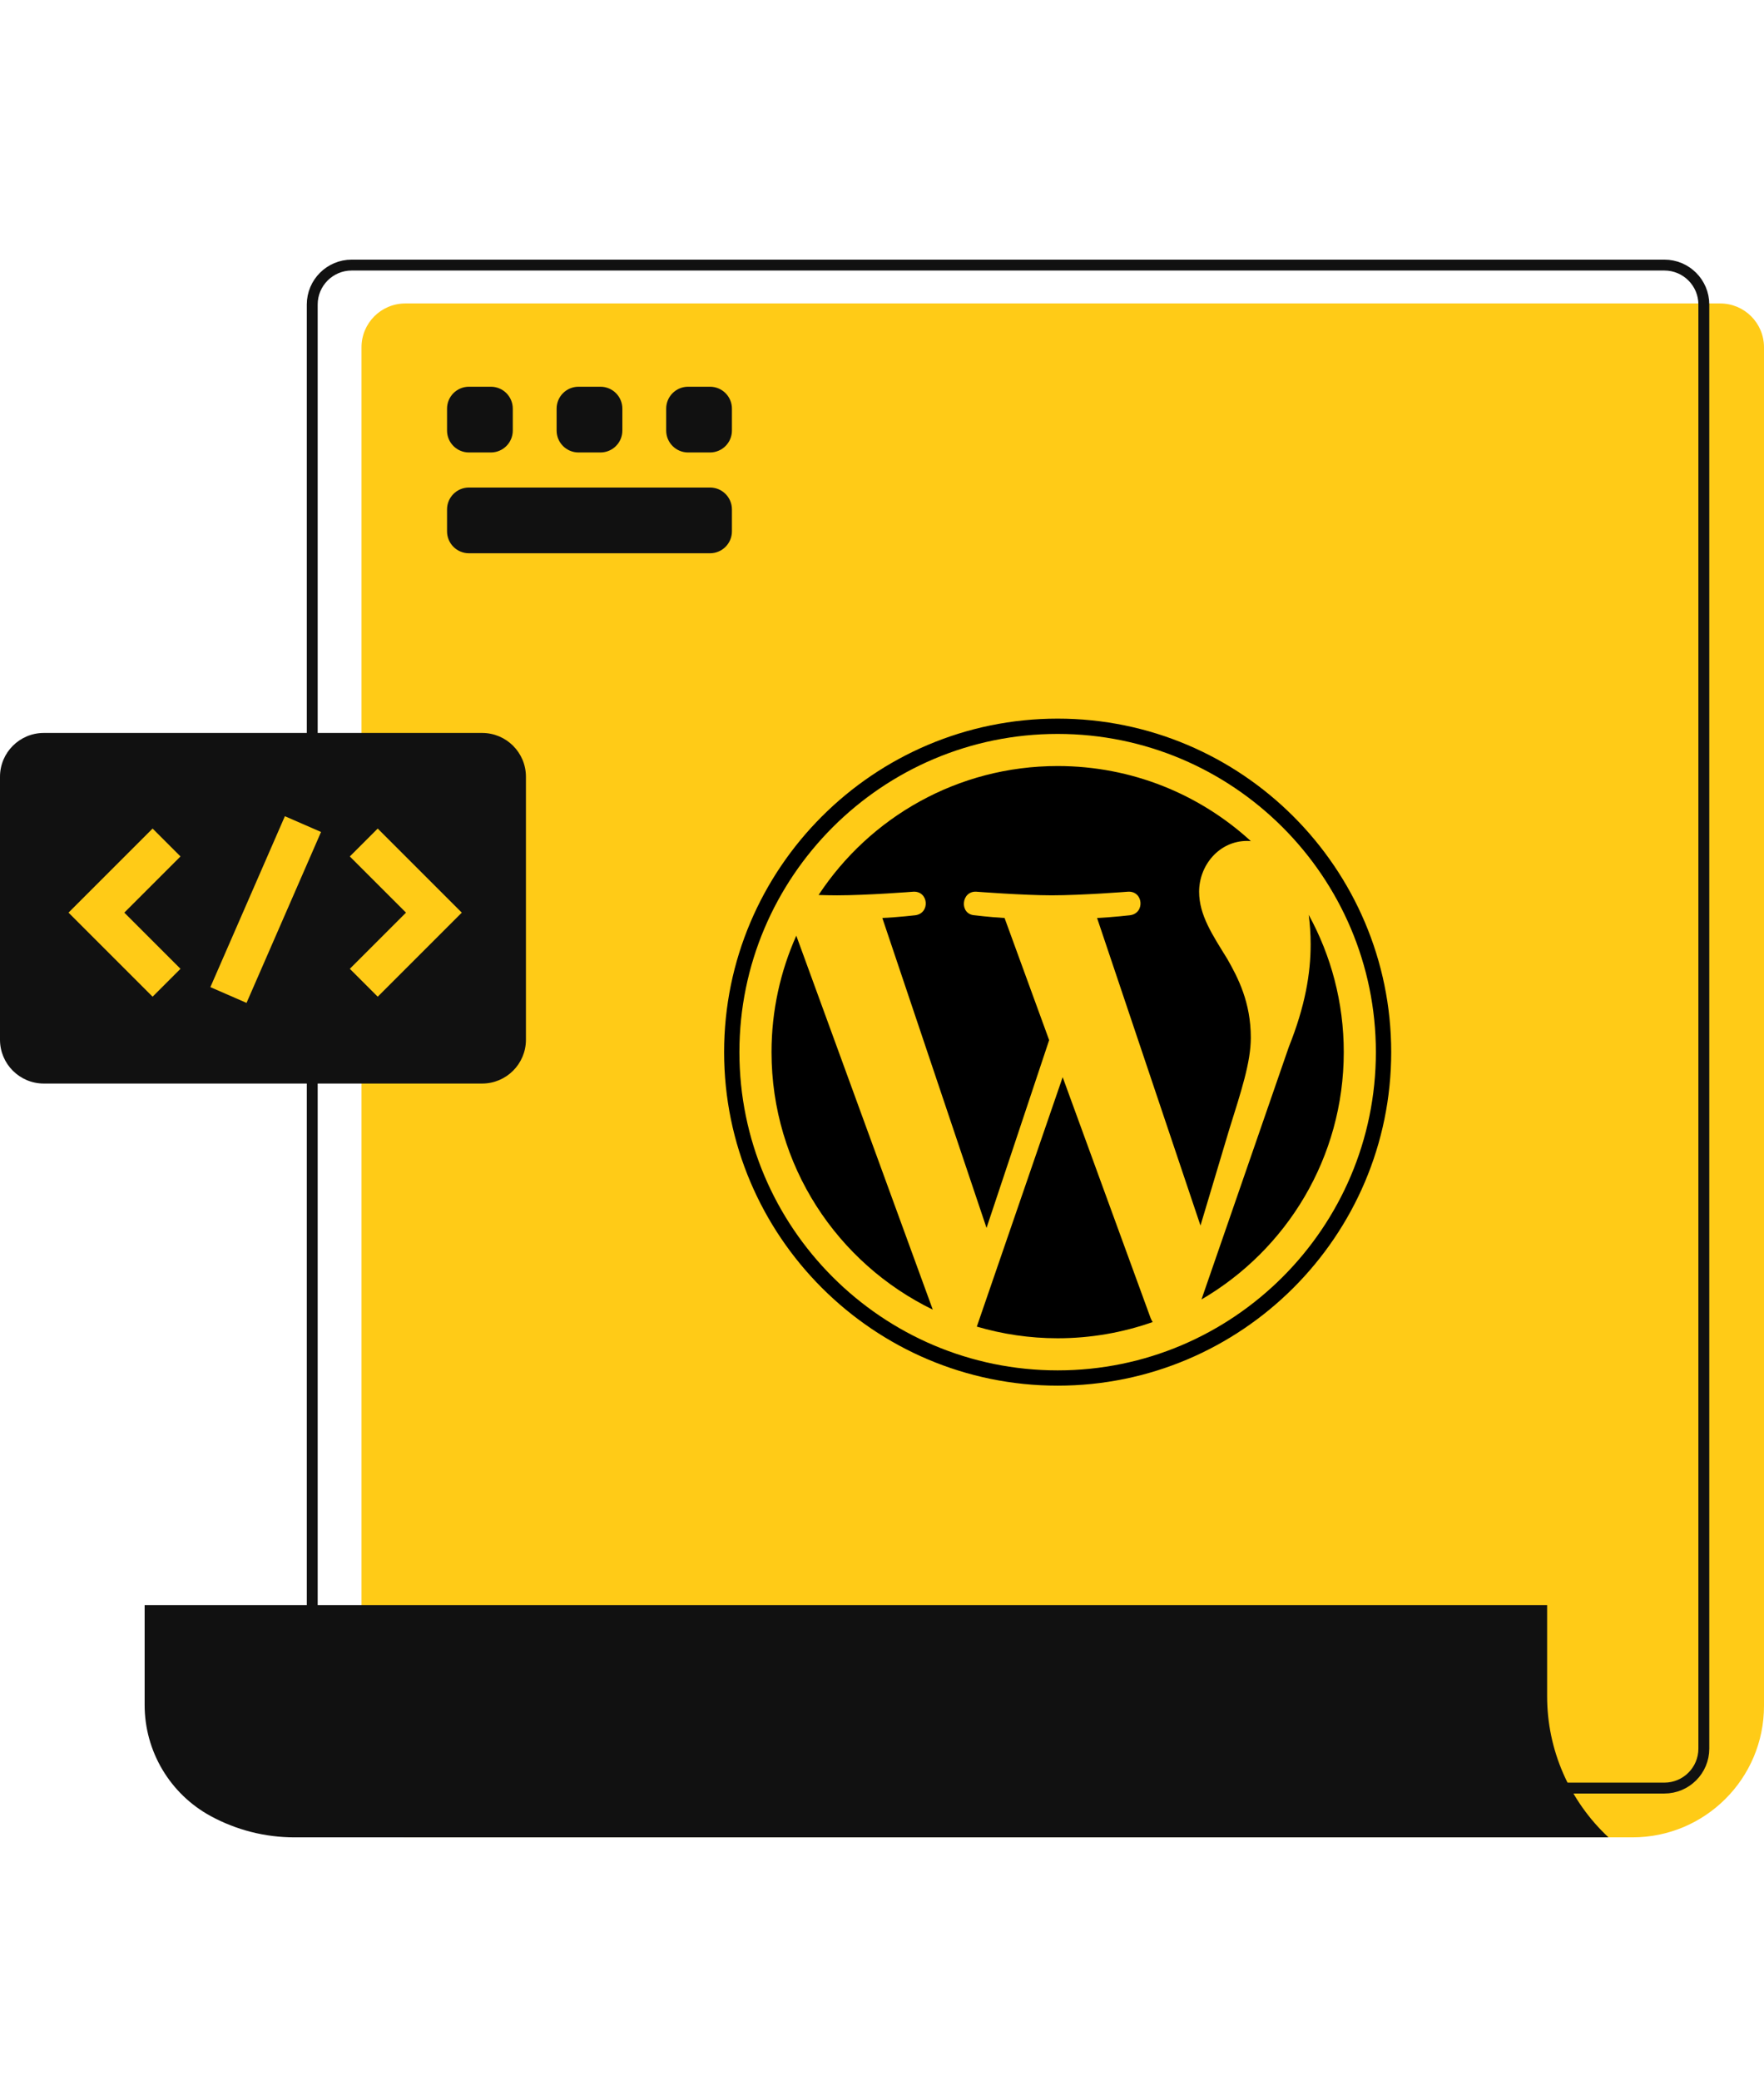 <svg xmlns="http://www.w3.org/2000/svg" width="324" height="382" viewBox="0 0 324 382" fill="none"><g clip-path="url(#clip0_2_64)"><path d="M66.4 63.79C66.4 59.344 70.004 55.74 74.45 55.74H315.95C320.396 55.74 324 59.344 324 63.79V313.34C324 326.678 313.188 337.49 299.85 337.49H74.45C70.004 337.49 66.4 333.886 66.4 329.44V63.79Z" fill="#FFCB17"></path><path d="M57.35 55.94C57.35 51.936 60.596 48.69 64.6 48.69H305.7C309.704 48.69 312.95 51.936 312.95 55.94V321.19C312.95 325.194 309.704 328.44 305.7 328.44H64.6C60.596 328.44 57.35 325.194 57.35 321.19V55.94Z" stroke="#111111" stroke-width="2"></path><path d="M26.565 294.825H284.165V311.585C284.165 321.409 288.247 330.792 295.435 337.49H54.057C48.694 337.49 43.417 336.148 38.705 333.587C31.223 329.521 26.565 321.687 26.565 313.172V294.825Z" fill="#111111"></path><path d="M88.55 134.63H8.05C3.604 134.63 0 138.234 0 142.68V190.98C0 195.426 3.604 199.03 8.05 199.03H88.55C92.996 199.03 96.6 195.426 96.6 190.98V142.68C96.6 138.234 92.996 134.63 88.55 134.63Z" fill="#111111"></path><path d="M30.59 154.755L17.71 167.635L30.59 180.515" stroke="#FFCB17" stroke-width="7.245"></path><path d="M66.815 154.755L79.695 167.635L66.815 180.515" stroke="#FFCB17" stroke-width="7.245"></path><path d="M55.646 151.373L41.961 182.768" stroke="#FFCB17" stroke-width="7.245"></path><path d="M90.16 71.035H86.135C83.912 71.035 82.11 72.837 82.11 75.06V79.085C82.11 81.308 83.912 83.11 86.135 83.11H90.16C92.383 83.11 94.185 81.308 94.185 79.085V75.06C94.185 72.837 92.383 71.035 90.16 71.035Z" fill="#111111"></path><path d="M130.41 89.55H86.135C83.912 89.55 82.11 91.352 82.11 93.575V97.6C82.11 99.823 83.912 101.625 86.135 101.625H130.41C132.633 101.625 134.435 99.823 134.435 97.6V93.575C134.435 91.352 132.633 89.55 130.41 89.55Z" fill="#111111"></path><path d="M110.285 71.035H106.26C104.037 71.035 102.235 72.837 102.235 75.06V79.085C102.235 81.308 104.037 83.11 106.26 83.11H110.285C112.508 83.11 114.31 81.308 114.31 79.085V75.06C114.31 72.837 112.508 71.035 110.285 71.035Z" fill="#111111"></path><path d="M130.41 71.035H126.385C124.162 71.035 122.36 72.837 122.36 75.06V79.085C122.36 81.308 124.162 83.11 126.385 83.11H130.41C132.633 83.11 134.435 81.308 134.435 79.085V75.06C134.435 72.837 132.633 71.035 130.41 71.035Z" fill="#111111"></path><path d="M141.708 193.26C141.708 214.062 153.797 232.039 171.327 240.558L146.258 171.872C143.342 178.408 141.708 185.641 141.708 193.26Z" fill="black"></path><path d="M229.74 190.608C229.74 184.113 227.407 179.615 225.406 176.114C222.742 171.785 220.245 168.119 220.245 163.79C220.245 158.959 223.909 154.462 229.07 154.462C229.303 154.462 229.524 154.491 229.751 154.504C220.401 145.938 207.944 140.708 194.262 140.708C175.902 140.708 159.749 150.128 150.352 164.396C151.585 164.433 152.747 164.459 153.734 164.459C159.231 164.459 167.74 163.792 167.74 163.792C170.573 163.625 170.907 167.786 168.077 168.121C168.077 168.121 165.23 168.456 162.062 168.622L181.2 225.547L192.701 191.054L184.513 168.62C181.683 168.454 179.002 168.119 179.002 168.119C176.17 167.953 176.502 163.623 179.334 163.79C179.334 163.79 188.013 164.457 193.177 164.457C198.673 164.457 207.183 163.79 207.183 163.79C210.018 163.623 210.351 167.784 207.52 168.119C207.52 168.119 204.667 168.454 201.505 168.62L220.497 225.114L225.739 207.597C228.011 200.328 229.74 195.107 229.74 190.608Z" fill="black"></path><path d="M195.184 197.857L179.416 243.676C184.124 245.06 189.103 245.817 194.262 245.817C200.382 245.817 206.251 244.759 211.714 242.838C211.573 242.613 211.445 242.374 211.34 242.114L195.184 197.857Z" fill="black"></path><path d="M240.376 168.046C240.602 169.72 240.73 171.517 240.73 173.45C240.73 178.783 239.734 184.778 236.734 192.274L220.681 238.687C236.305 229.576 246.814 212.649 246.814 193.261C246.815 184.124 244.481 175.532 240.376 168.046Z" fill="black"></path><path d="M194.262 132C160.483 132 133 159.481 133 193.26C133 227.043 160.483 254.523 194.262 254.523C228.04 254.523 255.527 227.043 255.527 193.26C255.526 159.481 228.04 132 194.262 132ZM194.262 251.715C162.032 251.715 135.809 225.492 135.809 193.26C135.809 161.03 162.031 134.809 194.262 134.809C226.491 134.809 252.712 161.03 252.712 193.26C252.712 225.492 226.491 251.715 194.262 251.715Z" fill="black"></path></g><defs><clipPath id="clip0_2_64"><rect width="324" height="382" fill="white"></rect></clipPath></defs></svg>